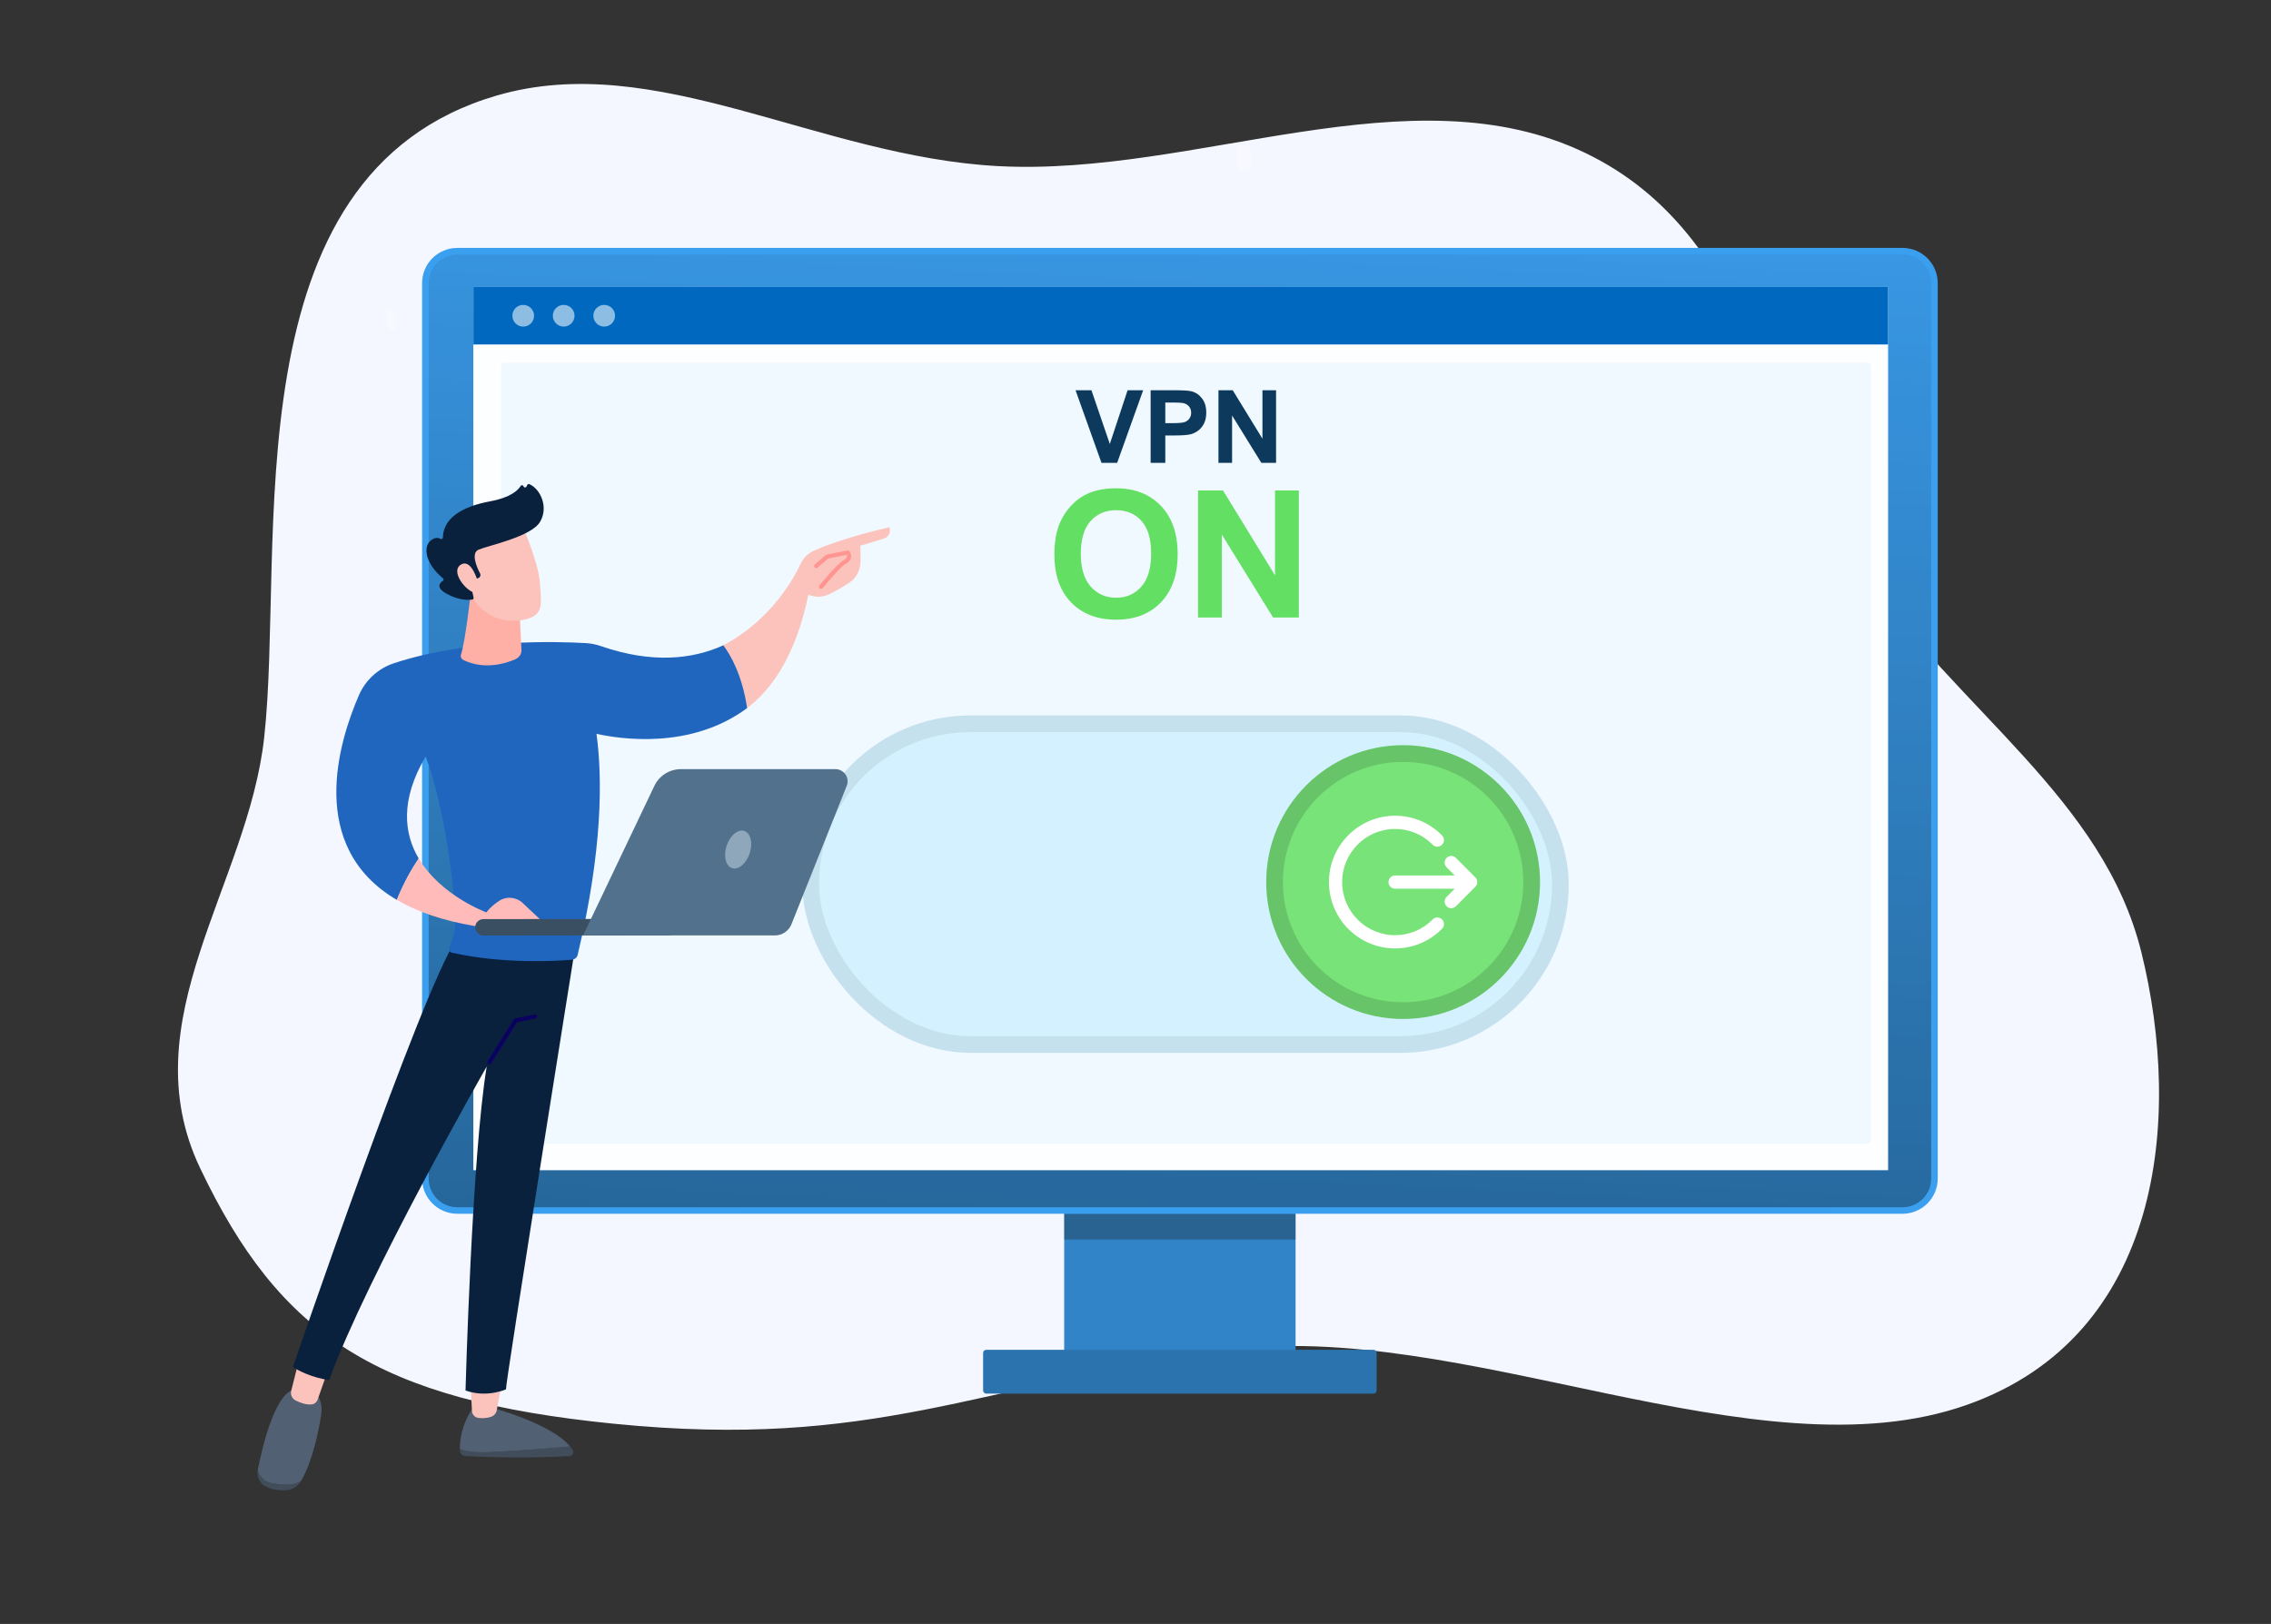 <svg width="323" height="231" viewBox="0 0 323 231" fill="none" xmlns="http://www.w3.org/2000/svg">
<rect x="0" y="0" width="323" height="231" fill="#333333" stroke="none"/>
<g clip-path="url(#clip0_540_61666)">
<path fill-rule="evenodd" clip-rule="evenodd" d="M304.563 135.458C299.144 113.546 278.777 101.369 264.489 80.812C251.481 62.096 249.838 33.553 225.571 21.803C200.725 9.772 170.144 25.124 141.983 23.631C116.362 22.271 93.237 7.008 70.669 13.585C32.287 24.771 40.6 77.595 37.571 104.942C35.251 125.893 18.472 145.171 28.455 166.145C39.824 190.031 53.614 199.158 87.308 202.522C124.551 206.24 138.885 196.984 174.265 192.094C207.904 187.445 249.843 210.448 279.796 199.82C307.499 189.99 310.426 159.165 304.563 135.458Z" fill="#F4F7FF"/>
<g opacity="0.3">
<path d="M176.798 24.384C176.295 24.316 175.902 23.891 175.889 23.366C175.876 22.822 175.851 22.27 175.815 21.725C175.777 21.144 176.216 20.641 176.795 20.604C177.377 20.566 177.874 21.006 177.912 21.587C177.949 22.161 177.976 22.742 177.99 23.314C178.003 23.896 177.544 24.38 176.964 24.394C176.909 24.395 176.853 24.392 176.798 24.384Z" fill="white"/>
<path opacity="0.3" d="M108.058 55.566C107.852 55.539 107.65 55.448 107.486 55.295C107.068 54.907 106.651 54.503 106.245 54.095C105.836 53.682 105.838 53.014 106.249 52.604C106.661 52.193 107.327 52.194 107.736 52.608C108.121 52.996 108.518 53.38 108.914 53.749C109.34 54.145 109.366 54.811 108.971 55.239C108.73 55.501 108.386 55.611 108.058 55.566Z" fill="#91B3FA"/>
</g>
<g opacity="0.3">
<path d="M55.667 46.94C55.388 46.901 55.157 46.686 55.112 46.392C55.03 45.846 54.962 45.289 54.912 44.739C54.879 44.38 55.142 44.064 55.499 44.03C55.857 43.996 56.173 44.261 56.205 44.619C56.252 45.145 56.317 45.674 56.395 46.196C56.45 46.552 56.206 46.883 55.852 46.939C55.789 46.948 55.726 46.948 55.667 46.94Z" fill="white"/>
</g>
<g opacity="0.3">
<path opacity="0.3" d="M79.463 70.087C79.112 70.039 78.862 69.717 78.906 69.363C78.949 69.007 79.273 68.751 79.629 68.795C80.701 68.926 81.789 68.993 82.865 68.993C83.222 68.996 83.515 69.284 83.514 69.645C83.514 70.004 83.223 70.296 82.864 70.296C81.736 70.294 80.595 70.225 79.472 70.087C79.469 70.088 79.466 70.087 79.463 70.087ZM76.195 69.485C76.172 69.482 76.15 69.478 76.126 69.472C75.029 69.201 73.937 68.861 72.88 68.46C72.544 68.332 72.375 67.957 72.502 67.621C72.628 67.284 73.005 67.116 73.339 67.242C74.347 67.624 75.39 67.949 76.437 68.208C76.785 68.294 76.998 68.646 76.912 68.996C76.832 69.323 76.52 69.53 76.195 69.485ZM86.093 70.088C85.808 70.05 85.573 69.822 85.537 69.522C85.493 69.166 85.745 68.841 86.102 68.797C87.174 68.664 88.247 68.466 89.29 68.204C89.639 68.119 89.99 68.329 90.077 68.679C90.164 69.028 89.952 69.381 89.604 69.468C88.51 69.742 87.385 69.95 86.261 70.089C86.202 70.096 86.147 70.096 86.093 70.088ZM69.992 67.129C69.919 67.119 69.846 67.096 69.777 67.06C68.776 66.532 67.797 65.937 66.868 65.29C66.573 65.085 66.5 64.68 66.705 64.384C66.91 64.09 67.314 64.016 67.608 64.22C68.494 64.836 69.427 65.404 70.381 65.908C70.698 66.076 70.82 66.469 70.654 66.787C70.523 67.035 70.255 67.164 69.992 67.129ZM92.526 68.481C92.298 68.451 92.093 68.299 92.006 68.069C91.878 67.733 92.045 67.356 92.38 67.228C93.387 66.842 94.38 66.39 95.332 65.883C95.65 65.715 96.043 65.837 96.21 66.155C96.378 66.473 96.257 66.867 95.94 67.035C94.941 67.565 93.9 68.039 92.845 68.444C92.739 68.486 92.629 68.496 92.526 68.481ZM98.388 65.375C98.214 65.352 98.049 65.257 97.941 65.102C97.736 64.806 97.809 64.401 98.103 64.196C98.991 63.578 99.848 62.9 100.651 62.183C100.92 61.944 101.33 61.968 101.569 62.236C101.807 62.505 101.784 62.916 101.516 63.155C100.673 63.908 99.775 64.618 98.846 65.266C98.706 65.361 98.542 65.395 98.388 65.375ZM103.337 60.948C103.214 60.931 103.096 60.88 102.996 60.792C102.727 60.555 102.7 60.143 102.938 59.873C103.651 59.061 104.321 58.197 104.929 57.306C105.132 57.011 105.536 56.934 105.831 57.137C106.127 57.34 106.204 57.745 106.001 58.042C105.364 58.976 104.661 59.883 103.913 60.735C103.764 60.904 103.545 60.977 103.337 60.948Z" fill="#91B3FA"/>
<path opacity="0.3" d="M64.518 63.321C64.394 63.303 64.273 63.25 64.174 63.161C63.759 62.79 63.354 62.404 62.969 62.016C62.717 61.761 62.718 61.348 62.971 61.095C63.225 60.843 63.636 60.843 63.889 61.098C64.256 61.469 64.643 61.836 65.039 62.191C65.306 62.431 65.329 62.843 65.09 63.111C64.94 63.277 64.724 63.349 64.518 63.321Z" fill="#91B3FA"/>
</g>
<path d="M184.267 166.468H151.357V193.167H184.267V166.468Z" fill="#3284C8"/>
<path opacity="0.3" d="M184.267 172.663H151.357V176.315H184.267V172.663Z" fill="#121416"/>
<path d="M270.589 172.654H65.043C62.277 172.654 60.034 170.415 60.034 167.652V40.266C60.034 37.505 62.276 35.265 65.043 35.265H270.59C273.356 35.265 275.599 37.503 275.599 40.266V167.654C275.597 170.415 273.354 172.654 270.589 172.654Z" fill="#3B9FF0"/>
<path d="M65.044 171.73C62.795 171.73 60.967 169.903 60.967 167.658V40.27C60.967 38.024 62.795 36.198 65.044 36.198H270.592C272.841 36.198 274.669 38.024 274.669 40.27V167.658C274.669 169.903 272.841 171.73 270.592 171.73H65.044Z" fill="url(#paint0_linear_540_61666)"/>
<path d="M268.543 40.819H67.324V166.46H268.543V40.819Z" fill="#FDFEFF"/>
<path d="M268.539 40.819H67.329V49H268.539V40.819Z" fill="#0069BF"/>
<g opacity="0.7">
<rect x="71.275" y="51.605" width="194.84" height="111.106" rx="0.483" fill="#E0F5FF" fill-opacity="0.65"/>
</g>
<path d="M199.58 70.365L199.562 70.28L199.58 70.365Z" fill="#929497"/>
<rect x="139.828" y="192.011" width="55.965" height="6.227" rx="0.436" fill="#3080C1"/>
<rect x="139.828" y="192.011" width="55.965" height="6.227" rx="0.436" fill="black" fill-opacity="0.1"/>
<circle cx="74.416" cy="44.913" r="1.543" fill="#8EBDE3"/>
<circle cx="80.172" cy="44.913" r="1.543" fill="#8EBDE3"/>
<circle cx="85.934" cy="44.913" r="1.543" fill="#8EBDE3"/>
<rect x="114.117" y="101.765" width="109" height="48" rx="23.929" fill="#CFF0FF" fill-opacity="0.83"/>
<rect x="115.306" y="102.953" width="106.623" height="45.623" rx="22.74" stroke="black" stroke-opacity="0.07" stroke-width="2.377"/>
<circle cx="199.562" cy="125.472" r="19.472" fill="#78E378"/>
<circle cx="199.562" cy="125.472" r="18.283" stroke="black" stroke-opacity="0.14" stroke-width="2.377"/>
<path fill-rule="evenodd" clip-rule="evenodd" d="M206.966 122.139C206.659 121.83 206.159 121.83 205.851 122.139C205.544 122.448 205.544 122.949 205.851 123.258L207.27 124.681H198.417C197.982 124.681 197.629 125.035 197.629 125.472C197.629 125.91 197.982 126.264 198.417 126.264H207.27L205.851 127.687C205.544 127.996 205.544 128.497 205.851 128.806C206.006 128.96 206.208 129.038 206.409 129.038C206.611 129.038 206.813 128.96 206.966 128.806L209.73 126.032C209.878 125.883 209.962 125.682 209.962 125.472C209.962 125.263 209.878 125.061 209.73 124.912L206.966 122.139ZM204.99 130.884C205.3 131.191 205.303 131.692 204.997 132.002C203.245 133.781 200.909 134.76 198.417 134.76C193.315 134.76 189.164 130.594 189.164 125.472C189.164 120.351 193.315 116.185 198.417 116.185C200.909 116.185 203.245 117.164 204.997 118.942C205.303 119.253 205.3 119.754 204.99 120.061C204.681 120.368 204.182 120.366 203.876 120.055C202.422 118.579 200.484 117.767 198.418 117.767C194.184 117.767 190.74 121.223 190.74 125.472C190.74 129.721 194.184 133.178 198.418 133.178C200.484 133.178 202.422 132.365 203.876 130.89C204.182 130.579 204.681 130.576 204.99 130.884Z" fill="white" stroke="white" stroke-width="0.3"/>
<path d="M81.088 205.762C78.324 206.001 73.528 206.388 69.747 206.555C67.474 206.655 66.165 206.433 65.412 206.13C65.412 206.215 65.415 206.296 65.419 206.37C65.437 206.768 65.76 207.086 66.162 207.109C73.306 207.507 78.988 207.246 81.011 207.124C81.429 207.099 81.678 206.644 81.464 206.288C81.357 206.109 81.228 205.934 81.088 205.762Z" fill="#414D5B"/>
<path d="M69.747 206.556C73.528 206.39 78.323 206.001 81.088 205.763C78.371 202.43 69.747 200.184 69.747 200.184H67.311C65.635 202.598 65.393 204.897 65.412 206.133C66.165 206.434 67.474 206.656 69.747 206.556Z" fill="#516072"/>
<path d="M66.901 196.208L67.128 200.718C67.153 201.207 67.519 201.618 68.008 201.687C68.494 201.756 69.146 201.765 69.838 201.535C70.263 201.394 70.579 201.035 70.657 200.598L71.445 196.207H66.901V196.208Z" fill="#FBC3BC"/>
<path d="M38.633 210.963C37.434 210.747 36.892 209.943 36.665 209.082C36.663 209.09 36.662 209.097 36.66 209.105C36.484 210.013 36.892 210.953 37.709 211.4C38.697 211.941 39.777 212.033 40.616 211.988C41.515 211.941 42.34 211.46 42.794 210.69L42.802 210.678C41.899 211.255 40.631 211.323 38.633 210.963Z" fill="#414D5B"/>
<path d="M44.283 197.594H42.274C39.215 197.513 37.293 205.854 36.665 209.084C36.892 209.944 37.434 210.748 38.633 210.965C40.632 211.325 41.899 211.257 42.802 210.68C44.454 207.869 45.274 203.751 45.668 201.349C46.116 198.615 44.283 197.594 44.283 197.594Z" fill="#516072"/>
<path d="M42.532 193.41L41.417 197.846C41.281 198.39 41.541 198.953 42.044 199.211C42.668 199.531 43.547 199.867 44.354 199.77C44.734 199.724 45.049 199.457 45.174 199.099L46.812 194.433L42.532 193.41Z" fill="#FBC3BC"/>
<path d="M81.767 134.986C81.767 134.986 71.8 197.289 71.964 197.632C71.964 197.632 69.212 198.882 66.21 197.791C66.21 197.791 67.111 164.485 69.223 151.715C69.223 151.715 52.213 181.484 46.81 196.317C46.81 196.317 43.993 195.981 41.661 194.446C41.661 194.446 59.976 140.864 64.863 133.727L81.767 134.986Z" fill="#0A213E"/>
<path d="M69.621 151.39C69.569 151.39 69.514 151.376 69.466 151.345C69.328 151.259 69.286 151.077 69.372 150.94L73.097 144.991C73.14 144.922 73.209 144.874 73.288 144.859L76.029 144.306C76.189 144.275 76.344 144.378 76.376 144.537C76.408 144.696 76.305 144.851 76.146 144.884L73.529 145.411L69.871 151.253C69.816 151.342 69.719 151.39 69.621 151.39Z" fill="url(#paint1_linear_540_61666)"/>
<path d="M126.506 75C126.506 75 119.78 76.484 115.69 78.372C114.877 78.747 114.229 79.403 113.86 80.212C112.636 82.891 108.872 89.115 101.773 92.323C102.795 93.679 104.154 96.882 104.872 101.626C109.517 98.922 113.207 93.269 114.974 84.578C114.974 84.578 116.319 85.31 117.998 84.495C118.885 84.064 119.909 83.454 120.678 82.972C121.444 82.494 122.014 81.749 122.236 80.88C122.528 79.733 122.356 78.723 122.356 77.64L125.814 76.569C125.814 76.569 126.852 76.177 126.506 75Z" fill="#FBC3BC"/>
<path d="M106.262 100.718C105.546 95.974 103.899 93.153 102.877 91.796C98.467 93.788 92.731 94.425 85.426 91.894C84.752 91.661 84.05 91.524 83.338 91.482C79.449 91.253 66.635 90.838 56.032 94.341C53.8 95.079 51.992 96.729 51.061 98.866C48.192 105.448 43.549 120.439 56.441 128.008C57.431 125.548 58.575 123.572 59.552 122.12C57.476 118.618 56.861 113.835 60.545 107.606C63.232 114.86 64.492 125.445 64.755 130.129C64.841 131.671 64.572 133.211 63.966 134.634L63.901 134.79C63.771 135.094 63.949 135.444 64.275 135.518C71.532 137.148 79.081 136.705 81.336 136.519C81.739 136.485 82.074 136.198 82.165 135.808C85.695 120.938 85.703 110.794 84.839 104.382C88.141 105.118 98.235 106.693 106.262 100.718Z" fill="#2066BF"/>
<path d="M66.943 84.422C66.943 84.422 66.209 91.133 65.562 93.119C65.464 93.419 65.615 93.737 65.932 93.894C67.029 94.436 69.661 95.32 73.26 93.795C73.842 93.548 74.193 93.022 74.166 92.466L73.849 85.981L66.943 84.422Z" fill="#FFB0A6"/>
<path d="M74.285 74.734C74.285 74.734 76.634 80.129 76.792 82.96C76.949 85.792 77.559 87.629 74.285 88.199C71.011 88.769 68.254 87.138 66.76 84.318C66.76 84.318 64.419 79.972 64.945 78.193C65.469 76.412 74.285 74.734 74.285 74.734Z" fill="#FBC3BC"/>
<path d="M67.879 82.29L68.065 82.209C68.303 82.104 68.404 81.822 68.285 81.592C67.823 80.7 66.923 78.656 68.086 78.179C69.584 77.565 75.52 76.355 76.8 74.249C78.031 72.225 76.941 69.612 75.301 68.869C75.192 68.819 75.062 68.859 75.006 68.965L74.87 69.223C74.776 69.4 74.514 69.373 74.46 69.181C74.406 68.996 74.161 68.96 74.059 69.123C73.665 69.754 72.603 70.775 69.761 71.299C65.722 72.045 63.052 73.68 62.986 76.47C62.981 76.647 62.793 76.746 62.641 76.653C62.343 76.472 61.866 76.386 61.228 76.922C60.119 77.855 60.572 80.274 63.004 82.264C63.119 82.359 63.118 82.54 62.993 82.62C62.552 82.907 61.895 83.59 63.598 84.501C65.359 85.442 66.674 85.365 67.18 85.281C67.306 85.26 67.387 85.138 67.36 85.014L66.82 82.561C66.789 82.423 66.895 82.29 67.037 82.29H67.879Z" fill="#0A213E"/>
<path d="M67.98 82.807C67.98 82.807 67.085 79.361 65.54 80.327C63.995 81.293 66.342 84.188 67.584 84.317L67.98 82.807Z" fill="#FBC3BC"/>
<path d="M116.768 83.775C116.703 83.775 116.636 83.754 116.583 83.71C116.457 83.607 116.438 83.422 116.54 83.296C116.795 82.983 119.052 80.223 119.921 79.732C120.238 79.553 120.427 79.369 120.466 79.198C120.485 79.116 120.472 79.026 120.427 78.921L117.775 79.453L116.272 80.742C116.149 80.848 115.963 80.834 115.858 80.711C115.752 80.588 115.766 80.401 115.889 80.295L117.45 78.955C117.489 78.923 117.535 78.901 117.584 78.891L120.52 78.303C120.638 78.279 120.756 78.329 120.822 78.427C121.037 78.746 121.109 79.043 121.04 79.334C120.959 79.677 120.688 79.976 120.212 80.245C119.558 80.615 117.671 82.841 116.998 83.667C116.939 83.738 116.853 83.775 116.768 83.775Z" fill="url(#paint2_linear_540_61666)"/>
<path d="M67.588 131.736L77.969 131.865L74.336 128.445C73.433 127.595 72.055 127.458 71.013 128.133C70.402 128.529 69.74 129.066 69.168 129.778C69.168 129.778 62.692 127.411 59.553 122.117C58.576 123.569 57.433 125.546 56.442 128.005C59.255 129.657 62.903 130.956 67.588 131.736Z" fill="url(#paint3_linear_540_61666)"/>
<path d="M68.707 133.075C68.727 133.076 68.747 133.077 68.767 133.077L95.116 133.048C95.767 133.048 96.295 132.525 96.294 131.88C96.293 131.236 95.762 130.703 95.113 130.715L68.764 130.744C68.113 130.745 67.585 131.267 67.586 131.912C67.587 132.535 68.084 133.045 68.707 133.075Z" fill="#52718C"/>
<path d="M68.707 133.075C68.727 133.076 68.747 133.077 68.767 133.077L95.116 133.048C95.767 133.048 96.295 132.525 96.294 131.88C96.293 131.236 95.762 130.703 95.113 130.715L68.764 130.744C68.113 130.745 67.585 131.267 67.586 131.912C67.587 132.535 68.084 133.045 68.707 133.075Z" fill="black" fill-opacity="0.3"/>
<path d="M118.802 109.406H96.858C95.24 109.406 93.766 110.331 93.075 111.779L82.931 133.063H110.201C111.244 133.063 112.181 132.432 112.565 131.472L120.431 111.777C120.886 110.64 120.038 109.406 118.802 109.406Z" fill="#52718C"/>
<path opacity="0.4" d="M103.342 120.319C102.867 121.781 103.218 123.2 104.127 123.49C105.037 123.779 106.159 122.829 106.634 121.367C107.11 119.905 106.759 118.486 105.849 118.196C104.94 117.908 103.818 118.858 103.342 120.319Z" fill="#E9F8FF"/>
<path d="M156.663 65.84L152.971 55.511H155.233L157.847 63.155L160.376 55.511H162.589L158.89 65.84H156.663Z" fill="#0D395C"/>
<path d="M163.653 65.84V55.511H166.999C168.268 55.511 169.094 55.562 169.479 55.666C170.071 55.821 170.567 56.159 170.966 56.68C171.365 57.197 171.565 57.866 171.565 58.688C171.565 59.322 171.45 59.856 171.22 60.288C170.99 60.72 170.696 61.06 170.339 61.309C169.987 61.554 169.627 61.716 169.261 61.795C168.763 61.894 168.042 61.943 167.098 61.943H165.738V65.84H163.653ZM165.738 57.258V60.189H166.88C167.702 60.189 168.251 60.135 168.528 60.027C168.805 59.919 169.021 59.75 169.176 59.52C169.336 59.29 169.416 59.022 169.416 58.717C169.416 58.341 169.306 58.031 169.085 57.786C168.864 57.542 168.585 57.39 168.246 57.328C167.997 57.282 167.497 57.258 166.746 57.258H165.738Z" fill="#0D395C"/>
<path d="M173.298 65.84V55.511H175.327L179.555 62.408V55.511H181.492V65.84H179.4L175.236 59.104V65.84H173.298Z" fill="#0D395C"/>
<path d="M149.963 78.913C149.963 77.072 150.238 75.526 150.789 74.277C151.2 73.356 151.759 72.53 152.466 71.799C153.181 71.067 153.962 70.524 154.809 70.171C155.935 69.694 157.233 69.456 158.705 69.456C161.368 69.456 163.497 70.282 165.092 71.934C166.695 73.586 167.496 75.884 167.496 78.826C167.496 81.745 166.703 84.03 165.116 85.682C163.53 87.326 161.409 88.148 158.754 88.148C156.066 88.148 153.929 87.33 152.343 85.694C150.756 84.05 149.963 81.79 149.963 78.913ZM153.724 78.79C153.724 80.836 154.196 82.39 155.141 83.45C156.087 84.502 157.287 85.028 158.742 85.028C160.197 85.028 161.389 84.507 162.317 83.463C163.255 82.41 163.723 80.836 163.723 78.74C163.723 76.669 163.267 75.123 162.354 74.104C161.45 73.085 160.246 72.575 158.742 72.575C157.238 72.575 156.025 73.093 155.104 74.129C154.184 75.156 153.724 76.71 153.724 78.79Z" fill="#63E063"/>
<path d="M170.394 87.84V69.764H173.945L181.343 81.835V69.764H184.733V87.84H181.071L173.784 76.052V87.84H170.394Z" fill="#63E063"/>
</g>
<defs>
<linearGradient id="paint0_linear_540_61666" x1="172.439" y1="34.189" x2="149.093" y2="511.683" gradientUnits="userSpaceOnUse">
<stop stop-color="#010101" stop-opacity="0.06"/>
<stop offset="0.95" stop-color="#010101"/>
</linearGradient>
<linearGradient id="paint1_linear_540_61666" x1="71.413" y1="143.854" x2="88.032" y2="189.861" gradientUnits="userSpaceOnUse">
<stop stop-color="#09005D"/>
<stop offset="1" stop-color="#1A0F91"/>
</linearGradient>
<linearGradient id="paint2_linear_540_61666" x1="126.441" y1="19.929" x2="117.777" y2="84.68" gradientUnits="userSpaceOnUse">
<stop stop-color="#FEBBBA"/>
<stop offset="1" stop-color="#FF928E"/>
</linearGradient>
<linearGradient id="paint3_linear_540_61666" x1="68.908" y1="125.813" x2="81.474" y2="95.412" gradientUnits="userSpaceOnUse">
<stop stop-color="#FEBBBA"/>
<stop offset="1" stop-color="#FF928E"/>
</linearGradient>
<clipPath id="clip0_540_61666">
<rect width="322.188" height="229.725" fill="white" transform="translate(0.812 0.449)"/>
</clipPath>
</defs>
</svg>
